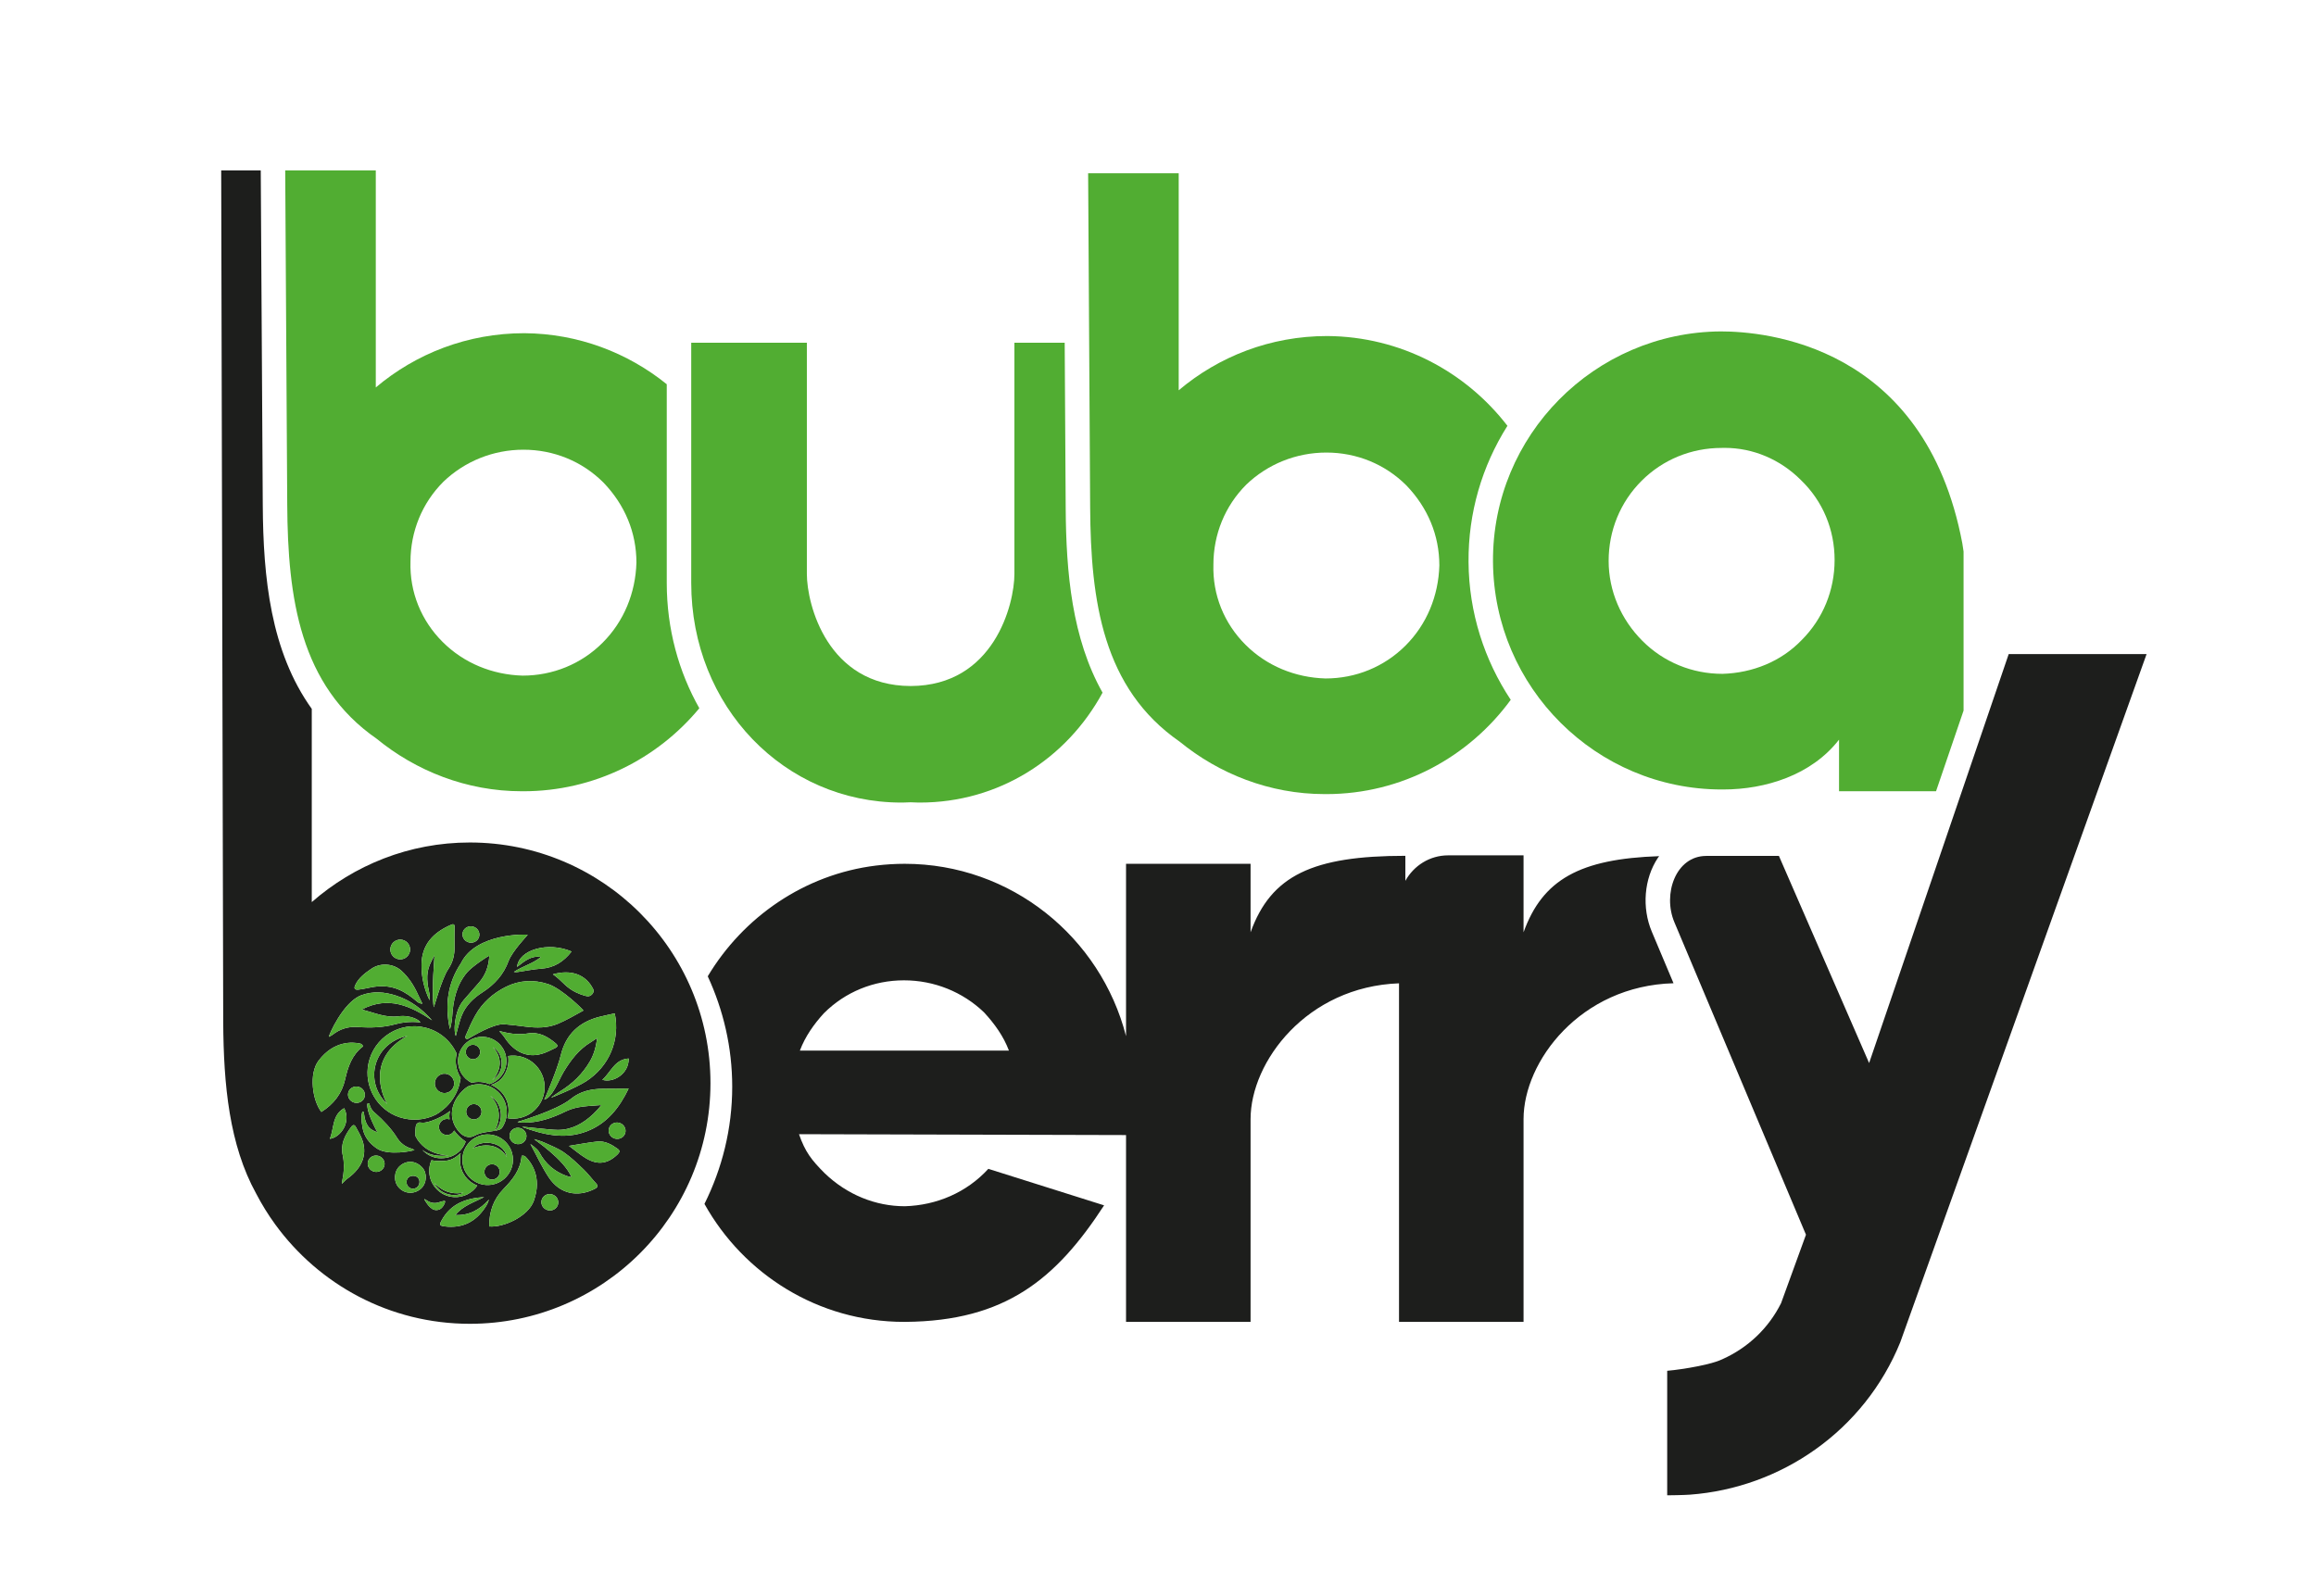 <?xml version="1.0" encoding="UTF-8"?>
<svg id="_Шар_1" data-name="Шар 1" xmlns="http://www.w3.org/2000/svg" version="1.1" viewBox="0 0 2834.6 1953.7">
  <defs>
    <style>
      .cls-1 {
        fill: none;
      }

      .cls-1, .cls-2, .cls-3 {
        stroke-width: 0px;
      }

      .cls-2 {
        fill: #51ad32;
      }

      .cls-3 {
        fill: #1d1e1c;
      }
    </style>
  </defs>
  <g>
    <path class="cls-1" d="M1106.367,1199.982c-37.02,0-71.859,14.154-97.985,40.281-11.974,13.064-22.866,28.308-29.398,45.732h255.856c-6.532-17.424-17.425-32.667-30.488-46.822-26.127-25.036-60.966-39.19-97.985-39.19Z"/>
    <path class="cls-3" d="M2458.498,800.638l-170.848,500.6-110.396-253.535h-88.911c-37.396,0-53.564,46.677-39.051,81.143l161.067,382.516-30.488,83.832c-15.244,30.469-40.281,54.434-71.858,68.588-18.945,8.965-65.565,14.246-67.498,14.153v152.419c1.808.032,20.361-.231,27.785-.782,111.369-8.276,213.215-77.88,257.448-186.485l301.502-842.448h-168.753Z"/>
    <path class="cls-2" d="M461.024,904.294h.001c47.902,39.21,109.968,64.246,177.465,64.246.67.005,1.334.007,2.003.007,86.534,0,164.032-39.57,215.434-101.621-25.231-44.645-39.868-96.888-39.868-153.463v-243.138c-47.751-38.579-108.292-62.013-174.307-62.478-69.678,0-132.824,25.036-181.816,66.407V208.605h-110.853l2.47,409.272c.69,114.374,15.48,221.244,109.472,286.417ZM502.395,687.648c0-37.01,14.154-71.859,40.291-97.985,26.127-25.037,60.966-39.19,97.985-39.19,37.01,0,71.849,14.153,97.976,40.281,26.136,27.217,40.29,60.956,40.29,97.985-1.09,37.01-15.244,71.859-41.371,97.985-26.136,26.127-60.975,40.281-97.985,40.281-37.019-1.09-71.858-15.244-97.985-41.371-26.136-26.126-40.281-60.975-39.2-97.985Z"/>
    <path class="cls-2" d="M1103.139,982.389c.665,0,1.314-.002,1.981-.007,3.178,0,6.287-.22,9.43-.332,3.143.111,6.251.332,9.43.332.658.005,1.325.007,1.981.007,96.24,0,179.389-53.367,223.485-134.534-37.39-66.434-44.641-146.664-45.122-226.314l-1.22-202.034h-61.543v283.072c0,36.962-24.992,136.897-127.011,137.153-102.019-.256-127.01-100.19-127.01-137.153v-283.072h-141.537v293.956c0,151.711,114.358,268.926,257.136,268.926Z"/>
    <path class="cls-2" d="M1443.74,907.777c47.902,39.209,109.968,64.247,177.465,64.247.67.005,1.335.007,2.004.007,92.707,0,174.824-45.589,225.81-115.412-32.144-48.541-51.209-106.475-51.649-168.76-.421-59.844,16.336-117.124,47.608-166.637-50.971-66.179-130.672-109.26-220.512-109.893-69.678,0-132.825,25.037-181.817,66.408V212.088h-110.853l2.47,409.271c.691,114.375,15.48,221.245,109.473,286.417ZM1485.111,691.131c0-37.01,14.153-71.859,40.29-97.986,26.127-25.036,60.966-39.189,97.985-39.189,37.01,0,71.849,14.153,97.976,40.28,26.136,27.217,40.291,60.957,40.291,97.986-1.091,37.009-15.244,71.858-41.371,97.985-26.137,26.126-60.976,40.281-97.986,40.281-37.019-1.09-71.858-15.244-97.985-41.371-26.136-26.127-40.281-60.976-39.199-97.985Z"/>
    <path class="cls-2" d="M2107.293,966.367c.66,0,1.343-.003,2.004-.007,51.182,0,107.797-17.424,141.536-60.975v63.155h118.722l33.696-98.734v-194.72l-1.491-9.85c-45.97-243.92-242.371-259.569-295.715-259.569-154.6,1.09-279.822,127.383-278.732,281.982,1.086,153.939,126.302,278.719,279.979,278.719ZM2009.15,588.573c26.126-26.127,60.956-40.281,97.985-40.281,1.291-.039,2.575-.059,3.864-.059,34.543,0,67.825,14.061,93.031,39.249,27.217,26.126,41.371,60.975,41.371,97.985s-14.153,71.859-40.281,97.985c-25.056,26.127-59.885,40.281-96.914,41.371-37.01,0-71.84-14.153-97.966-40.281-26.146-26.126-41.391-60.975-41.391-97.985s14.154-71.859,40.301-97.985Z"/>
    <path class="cls-3" d="M620.377,1416.393c-3.871-20.188-33.352-21.81-41.788-10.786,0,0,27.344-13.061,41.788,10.786Z"/>
    <path class="cls-3" d="M601.623,1443.837c5.18.341,9.658-3.581,10.001-8.761.341-5.182-3.581-9.658-8.761-10.001s-9.658,3.579-10.001,8.761c-.343,5.18,3.579,9.658,8.761,10.001Z"/>
    <path class="cls-3" d="M543.248,1337.948c6.531.432,12.175-4.512,12.608-11.043.43-6.531-4.514-12.177-11.045-12.608s-12.177,4.514-12.608,11.045c-.432,6.53,4.513,12.175,11.045,12.606Z"/>
    <path class="cls-3" d="M578.31,1296.535c4.878.323,9.095-3.371,9.418-8.249.322-4.878-3.371-9.095-8.249-9.416-4.88-.323-9.095,3.37-9.418,8.249-.322,4.878,3.371,9.093,8.249,9.416Z"/>
    <path class="cls-3" d="M602.308,1322.172c16.546-9.485,14.39-33.205.957-40.356,18.07,18.879,1.748,38.771-.957,40.356Z"/>
    <path class="cls-3" d="M580.6,1351.456c-5.18-.341-9.658,3.581-10.001,8.761-.343,5.181,3.579,9.658,8.761,10.001,5.18.343,9.658-3.579,10.001-8.761.341-5.18-3.581-9.658-8.761-10.001Z"/>
    <path class="cls-3" d="M473.935,1351.446c-6.967-12.201-24.833-56.217,24.591-83.423-40.947,8.633-54.035,55.634-24.591,83.423Z"/>
    <path class="cls-3" d="M574.976,1031.264c-74.152,0-141.616,27.718-193.394,72.949v-236.508c-50.417-70.459-59.435-160.42-59.974-249.648l-2.469-409.272c0-.041.011-.08.011-.123h-48.42l2.38,1004.795.089,37.711c.464,76.861,7.398,150.281,40.374,209.977,6.842,13.125,14.608,25.696,23.255,37.587,53.552,73.63,140.136,121.69,238.148,121.69,162.692,0,294.579-131.887,294.579-294.579s-131.887-294.579-294.579-294.579ZM752.849,1393.77c-5.547-1.393-8.956-6.865-7.61-12.223,1.345-5.357,6.933-8.571,12.48-7.178,5.549,1.394,8.956,6.867,7.612,12.223-1.345,5.357-6.933,8.571-12.482,7.178ZM755.87,1413.011c-11.855,11.5-24.012,13.448-38.318,5.022-7.249-4.27-13.699-9.898-21.175-15.399,12.407-1.954,23.355-4.084,34.404-5.295,9.642-1.059,17.751,3.515,25.311,8.988,3.19,2.309,2.112,4.421-.22,6.684ZM717.941,1384.917c-27.194,10.329-53.234,3.947-78.884-5.467.099-.835,33.075,3.581,43.688,3.618,17.006.057,31.132-7.919,43.305-19.42,3.547-3.352,6.912-6.896,9.869-10.992-14.87,1.339-29.67.995-43.093,7.59-16.836,8.272-34.153,14.417-53.266,13.914-1.814-.048-5.871-.316-6.073-.901,1.865-.606,47.831-13.912,65.354-28.265,11.244-9.207,24.708-12.118,38.906-12.292,10.279-.124,20.563-.133,31.643-.199-11.255,23.291-26.325,42.871-51.449,52.414ZM461.241,1405.788c-9.002-6.066-15.539-14.516-17.404-24.856-1.897-10.521-1.798-14.736-.561-19.39.297-1.116,1.906-.988,2.021.16,1.783,17.799,8.743,21.602,16.553,24.252-10.439-19.555-12.559-29.338-12.289-34.315.084-1.538,2.339-1.714,2.641-.201.624,3.121,2.302,7.267,7.185,11.225,9.473,8.176,20.374,19.905,26.142,29.371,4.323,7.095,10.473,11.821,18.493,14.104,1.012.288,1.934.892,3.275,1.529-.787.902-32,7.592-46.058-1.879ZM470.432,1427.001c-1.345,5.357-6.935,8.571-12.482,7.178-5.549-1.393-8.956-6.865-7.611-12.221,1.346-5.357,6.935-8.571,12.482-7.178,5.547,1.393,8.956,6.865,7.612,12.221ZM419.453,1414.037c-2.892-13.169,2.357-23.973,10.324-34.539,2.487-3.299,4.206-2.929,5.956.41,2.26,4.306,4.8,8.496,6.683,12.963,7.864,18.651,1.73,36.23-16.896,49.589-2.583,1.853-4.688,4.372-7.013,6.583-.867-.982,4.967-16.71.947-35.008ZM426.214,1337.47c1.344-5.357,6.933-8.571,12.482-7.178,5.547,1.393,8.954,6.865,7.612,12.223-1.346,5.357-6.935,8.571-12.482,7.178-5.549-1.394-8.956-6.865-7.611-12.223ZM531.67,1169.504c-1.961,3.913-4.183,7.72-5.837,11.759-4.762,11.637-2.83,23.38-.238,35.128.565,2.558.521,5.253.133,7.974-6.528-13.825-10.064-28.249-9.855-43.56.346-25.092,14.855-39.562,36.349-48.888,3.183-1.382,4.258-.167,4.203,3.069-.133,7.755-.297,15.52-.107,23.27.247,10.068-1.908,19.427-7.579,27.794-8.246,12.168-17.344,46.967-17.877,46.886-3.197-20.969,1.402-63.164.808-63.432ZM491.472,1188.416c8.768,8.054,15.079,17.832,19.941,28.627,1.734,3.853,3.656,7.62,5.492,11.427-.605.424-4.737-.83-6.021-2.062-14.475-12.447-29.332-21.765-52.494-18.552-5.377.744-14.413,3.069-19.855,3.517-4.194.346-5.732-1.117-3.705-5.565,3.982-8.743,11.835-14.621,19.845-20.058,11.093-7.53,26.89-6.437,36.798,2.666ZM478.109,1159.281c1.625-6.478,8.194-10.409,14.672-8.784,6.478,1.627,10.409,8.196,8.784,14.672-1.627,6.478-8.196,10.411-14.674,8.784-6.476-1.625-10.409-8.194-8.782-14.672ZM558.899,1289.655c-2.616,11.264-.338,20.618,4.908,30.005-.267,1.815-1.007,5.565-1.457,7.384v.004c-.004.011-.007.021-.009.034-.018.066-.034.133-.05.199-2.501,9.917-8.139,19.61-15.955,27.43-2.114,2.112-2.879,2.315-4.938,4.167-2.158,1.942-5.482,4.221-8.066,5.539-13.019,6.643-29.132,8.139-44.392,3.123-27.367-8.992-43.837-37.581-37.981-65.787,6.624-31.91,38.336-51.655,69.679-43.891h.002l.002.002c17.615,4.364,31.274,16.47,38.256,31.792ZM632.866,1183.588c1.998-21.182,38.167-31.309,66.707-18.88-9.814,12.649-21.588,19.966-37.352,21.03-9.482.638-18.868,2.654-28.3,4.023-1.608.233-3.233.321-4.991-.076,10.628-7.05,23.309-10.116,33.178-18.31-12.049-1.906-20.369,5.277-29.241,12.214ZM670.979,1204.613c16.754,5.51,43.625,32.039,43.029,32.366-10.258,5.613-20.388,11.612-31.124,16.159-12.676,5.368-26.238,5.261-39.78,3.508-8.507-1.103-17.03-2.148-25.575-2.879-13.864-1.19-40.926,15.813-43.569,17.161l.209.027c-4.304,2.146-5.354-.481-4.048-3.574,3.547-8.393,7.247-16.786,11.709-24.716,8.683-15.434,21.735-26.918,37.249-34.677,16.417-8.212,34.134-9.217,51.9-3.375ZM723.12,1275.711c-14.711,8.803-24.522,21.946-33.244,36.334-6.128,10.109-13.399,31.142-23.701,33.959.63-.924,16.122-37.494,20.147-54.231,6.221-25.87,22.739-41.034,48.081-47.308,5.977-1.48,12.017-2.705,18.022-4.046,6.73,32.672-6.766,64.961-35.29,83.286-11.635,7.475-42.411,20.383-42.733,19.799,3.693-2.556,7.271-5.295,11.097-7.635,15.127-9.251,27.478-21.227,36.453-36.581,4.865-8.326,7.414-17.351,9.016-28.686-3.567,2.329-5.661,3.798-7.849,5.109ZM601.106,1328.027c2.29-.727,4.466-1.727,6.485-2.963,9.255-4.503,14.328-16.823,14.687-25.726.092-2.304.037-4.556-.318-6.739,2.776-.437,5.645-.576,8.569-.382,21.264,1.405,37.364,19.783,35.959,41.049-1.405,21.266-19.784,37.365-41.05,35.96-.35-.023-.632-.041-.888-.059-1.407-.094-1.666-.142-3.474-.581.684-2.35,1.128-4.81,1.297-7.352.989-14.992-8.139-27.718-21.266-33.206ZM605.539,1384.203c-7.217,1.211-17.108,1.796-24.357,5.81-5.549,3.071-11.274,2.236-16.259-1.682-.254-.201-.504-.403-.753-.609-.57-.474-1.115-.995-1.624-1.536-14.96-15.98-11.651-38.155,6.542-53.753,1.721-1.474,3.673-2.68,5.816-3.419,4.185-1.444,8.718-2.094,13.413-1.785,0,.002,0,0,.002,0,18.866,1.249,33.151,17.555,31.904,36.423-.416,6.309-2.517,12.104-5.833,16.978-1.27,1.867-4.379,2.787-8.35,3.483,11.118-12.281,8.944-33.959-5.828-42.607,5.897,6.079,16.704,20.367,5.327,42.697ZM508.612,1390.929c-.32-2.059-.425-4.174-.282-6.327.494-7.469.769-8.901,4.002-10.43.806-.38.872-.204,4.709.05,8.356.552,26.559-8.388,32.492-13.39,1.034-.728.035.131.973-.716-.06-.229.322-.375.38-.348-.361.769-1.513,4.759-.646,10.429-.801-.274-1.645-.458-2.53-.517-5.425-.357-10.114,3.75-10.471,9.173-.359,5.425,3.748,10.114,9.173,10.471,4.089.272,7.755-2,9.468-5.457,3.032,4.4,7.509,9.024,14.083,13.537-4.514,12.836-16.971,21.31-32.657,20.273-7.702-.508-15.086-4.372-20.488-10.189,8.636,6.986,20.712,8.429,32.894,6.686,0,0-28.428,1.339-41.098-23.245ZM617.375,1269.648c-1.723-2.672-4.135-4.899-6.229-7.331,1.025-.817,16.443,5.789,34.917,2.68,13.299-2.238,23.829,3.54,33.986,12.02,3.173,2.648,2.716,4.347-.703,5.931-4.414,2.043-8.725,4.371-13.28,6.032-19.019,6.929-36.27-.068-48.69-19.333ZM592.153,1269.192h.004c16.326,1.08,28.687,15.191,27.609,31.519v.002c-.83,12.55-9.358,22.753-20.671,26.314-3.416-1.439-7.125-2.343-11.033-2.6-3.729-.247-7.356.115-10.789.998-10.528-5.109-17.456-16.225-16.637-28.62v-.004c1.08-16.328,15.189-28.689,31.517-27.609ZM489.326,1427.285c8.505-7.551,19.93-6.683,27.718,2.108,6.189,6.986,5.285,19.255-1.776,25.536-8.062,7.169-19.948,6.862-27.391-1.545-6.489-7.327-5.752-19.705,1.449-26.099ZM519.857,1467.836c.476.284.98.529,1.423.856,5.233,3.879,10.862,5.006,17.084,2.65,1.57-.595,3.26-.901,4.911-1.252,1.274-.27,1.803.119,1.355,1.561-.879,2.84-2.258,5.327-4.503,7.311-3.109,2.746-7.999,3.032-11.399.629-3.007-2.13-5.329-4.881-7.244-8.004-.684-1.114-1.421-2.196-2.135-3.292.169-.155.338-.307.506-.46ZM525.421,1431.07c.256-3.892,1.197-7.576,2.693-10.942,1.84.44,3.713.734,5.599.858,15.974,1.055,21.083-1.647,30.028-9.45.092-.08-.942,4.601-.657,10.532.652,13.685,9.05,24.339,21.088,29.215-6.208,9.121-16.946,14.811-28.753,14.031-17.74-1.172-31.171-16.504-29.999-34.244ZM566.001,1417.549c1.126-17.053,15.864-29.965,32.919-28.837,17.053,1.128,29.963,15.866,28.837,32.919-1.128,17.053-15.866,29.963-32.918,28.837h-.002c-17.053-1.128-29.963-15.864-28.835-32.919ZM616.378,1455.195c11.105-11.333,20.728-23.398,21.984-40.107.052-.673,3.036-.984,4.851.81,6.588,6.514,20.703,24.767,10.081,54.117-6.828,18.868-36.802,32.778-54.533,31.231-.169-17.967,5.217-33.396,17.617-46.051ZM644.032,1393.024c-1.345,5.357-6.933,8.571-12.482,7.176-5.547-1.393-8.954-6.864-7.61-12.221s6.933-8.571,12.48-7.178c5.549,1.393,8.956,6.865,7.611,12.223ZM737.189,1321.716c10.512-9.247,15.093-25.051,32.267-26.021.362,19.17-19.427,30.204-32.267,26.021ZM719.649,1219.494c-4.769-.133-14.671-4.487-18.5-6.794-10.894-6.565-13.265-12.317-24.444-20.069,22.348-6.313,40.574.187,49.451,18.41,1.769,3.633-2.654,8.56-6.507,8.453ZM566.34,1141.363c1.345-5.356,6.933-8.571,12.482-7.178,5.549,1.394,8.956,6.867,7.611,12.223-1.346,5.357-6.933,8.571-12.482,7.178-5.547-1.393-8.956-6.865-7.611-12.223ZM645.86,1144.248c-.57.934-19.104,20.348-23.41,32.087-6.135,16.729-17.184,28.872-31.972,38.365-10.979,7.047-20.383,15.974-25.375,28.426-2.304,5.75-3.665,11.88-5.407,17.852-.568,1.949-.996,3.94-1.78,7.073-1.543-2.148-1.607-9.885-1.348-12.756,1.036-11.48,3.489-22.431,11.239-31.466,6.093-7.102,12.352-14.06,18.481-21.131,7.915-9.128,11.908-19.754,12.596-32.805-2.625.89-21.268,13.361-27.217,20.371-13.058,15.383-17.079,34.414-18.211,54-.375,6.476-2.567,16.715-2.954,14.91-6.126-28.535-2.792-55.648,13.726-80.241,18.264-37.297,80.351-35.31,81.632-34.686ZM442.277,1218.228c14.26-5.304,28.524-4.094,42.527.462,17.404,5.663,31.711,16.285,44.058,30.259-26.316-17.41-53.14-30.339-86.078-13.287,15.539,4.023,29.169,10.374,44.66,8.37,16.04-2.076,26.7,5.359,27.03,7.567-1.895-.378-15.104-2.112-30.412,2.087-15.017,4.119-30.449,4.597-45.942,3.442-11.612-.865-22.018,2.279-31.166,9.555-1.155.918-2.597,1.474-4.416,2.482-.386-1.632,17.475-42.654,39.739-50.937ZM389.885,1298.347c18.861-24.872,41.852-22.948,50.902-20.959,2.492.547,3.854,3.22,3.316,3.631-13.342,10.137-18.237,24.774-21.712,40.255-3.879,17.289-13.901,30.195-29.073,39.823-10.938-14.044-15.559-46.76-3.434-62.75ZM421.26,1356.485c8.739,17.067-4.203,35.665-17.577,37.539,5.389-12.923,2.572-29.135,17.577-37.539ZM544.404,1501.201c-6.642-.796-6.864-1.986-3.783-7.579,11.248-20.431,30.084-27.007,51.936-28.307-12.385,6.389-26.101,10.534-35.271,21.964,16.825.792,29.958-6.459,41.079-18.934-.945,3.906-2.657,6.803-4.505,9.608-11.743,17.818-28.137,25.804-49.456,23.248ZM662.895,1469.124c1.345-5.357,6.933-8.571,12.482-7.176,5.547,1.393,8.954,6.864,7.61,12.221-1.345,5.357-6.933,8.571-12.48,7.178-5.549-1.393-8.956-6.865-7.612-12.223ZM671.76,1441.354c-8.597-12.939-15.157-27.229-22.595-40.935-.114-.211,8.519,5.597,10.859,9.995,7.43,13.98,18.452,23.524,33.204,28.927,1.68.616,3.462.957,6.315,1.728-9.418-22.616-46.138-46.163-45.779-46.74,4.025,1.336,8.207,2.323,12.04,4.078,8.336,3.815,17.109,7.135,24.563,12.305,8.708,6.038,16.442,13.575,24.129,20.948,5.336,5.117,9.766,11.168,14.827,16.591,3.084,3.309,2.327,5.071-1.449,7.002-21.135,10.812-42.811,6.116-56.114-13.9Z"/>
    <path class="cls-3" d="M510.463,1453.276c3.357-2.739,3.98-8.082,1.323-11.367-2.524-3.119-8.063-3.572-11.475-.94-3.327,2.567-3.714,7.933-.815,11.329,2.791,3.274,7.624,3.704,10.967.977Z"/>
    <path class="cls-3" d="M567.349,1459.848c-22.673,4.67-35.622-11.864-35.622-11.864,5.146,12.969,24.055,18.96,35.622,11.864Z"/>
    <path class="cls-3" d="M2021.695,1140.466c-12.399-29.446-9.507-64.896,7.368-90.312.508-.765,1.102-1.431,1.631-2.171-96.939,3.309-142.756,28.548-165.987,93.204v-94.188h-92.221c-22.666,0-42.168,12.676-52.437,31.183v-30.62c-113.229,0-164.392,23.946-189.448,93.624v-83.832h-152.42v210.957c-31.059-121.128-140.584-210.97-270.9-210.963-11.57,0-23.316.708-35.168,2.164-87.571,10.758-162.551,63.073-205.885,135.538,19.032,41.143,29.951,86.804,29.951,135.116,0,51.617-12.429,100.224-33.982,143.485,47.911,85.991,139.342,144.405,244.347,144.405.659,0,1.344-.003,2.004-.007,121.932-1.09,183.987-52.253,242.783-142.627l-141.672-44.683c-26.53,28.94-63.153,44.624-102.2,45.774-35.929,0-70.769-14.154-97.985-40.281-16.335-16.335-23.956-26.127-31.568-47.913l400.277,1.066v228.663h152.42v-248.224c0-70.237,68.777-162.064,181.687-166.182v414.406h152.419v-248.224c0-70.63,69.531-163.129,183.55-166.277l-26.562-63.082ZM978.985,1285.994c6.532-17.424,17.424-32.667,29.398-45.732,26.126-26.126,60.965-40.281,97.985-40.281s71.858,14.154,97.985,39.19c13.063,14.154,23.956,29.398,30.488,46.822h-255.856Z"/>
  </g>
  <path class="cls-2" d="M520.641,1257.861h-.002c-31.343-7.764-63.055,11.981-69.679,43.891-5.856,28.206,10.614,56.796,37.981,65.787,15.26,5.016,31.373,3.521,44.392-3.123,2.584-1.318,5.908-3.597,8.066-5.539,2.059-1.853,2.824-2.055,4.938-4.167,7.816-7.819,13.454-17.513,15.955-27.43.016-.066.032-.133.05-.199.002-.012.005-.023.009-.034v-.004c.449-1.819,1.19-5.569,1.457-7.384-5.245-9.388-7.524-18.742-4.908-30.005-6.983-15.322-20.641-27.428-38.256-31.792l-.002-.002ZM473.935,1351.446c-29.444-27.789-16.356-74.79,24.591-83.423-49.424,27.206-31.558,71.221-24.591,83.423ZM532.203,1325.341c.432-6.531,6.077-11.477,12.608-11.045s11.475,6.077,11.045,12.608c-.434,6.531-6.077,11.475-12.608,11.043s-11.477-6.077-11.045-12.606Z"/>
  <path class="cls-2" d="M685.5,1335.869c-3.826,2.339-7.404,5.078-11.097,7.635.322.584,31.098-12.324,42.733-19.799,28.524-18.324,42.02-50.614,35.29-83.286-6.006,1.341-12.045,2.567-18.022,4.046-25.343,6.274-41.86,21.438-48.081,47.308-4.025,16.736-19.516,53.307-20.147,54.231,10.302-2.817,17.573-23.85,23.701-33.959,8.722-14.388,18.532-27.531,33.244-36.334,2.188-1.311,4.283-2.78,7.849-5.109-1.602,11.335-4.151,20.36-9.016,28.686-8.976,15.354-21.326,27.33-36.453,36.581Z"/>
  <path class="cls-2" d="M581.829,1242.665c-4.462,7.929-8.162,16.323-11.709,24.716-1.306,3.093-.256,5.72,4.048,3.574l-.209-.027c2.643-1.348,29.705-18.351,43.569-17.161,8.546.732,17.068,1.776,25.575,2.879,13.542,1.753,27.105,1.86,39.78-3.508,10.736-4.547,20.866-10.546,31.124-16.159.595-.327-26.275-26.856-43.029-32.366-17.767-5.842-35.483-4.837-51.9,3.375-15.514,7.759-28.567,19.243-37.249,34.677Z"/>
  <path class="cls-2" d="M560.636,1296.803v.002c-.819,12.395,6.109,23.511,16.637,28.62,3.434-.883,7.061-1.245,10.789-.998,3.908.258,7.617,1.162,11.033,2.6,11.313-3.561,19.841-13.765,20.671-26.314v-.002c1.078-16.328-11.283-30.439-27.609-31.519h-.004c-16.328-1.08-30.437,11.281-31.517,27.609v.002ZM603.266,1281.816c13.432,7.151,15.589,30.87-.957,40.356,2.705-1.584,19.028-21.477.957-40.356ZM570.061,1287.118c.323-4.88,4.538-8.573,9.418-8.249,4.878.322,8.571,4.538,8.249,9.416-.323,4.878-4.54,8.573-9.418,8.249-4.878-.323-8.571-4.538-8.249-9.416Z"/>
  <path class="cls-2" d="M621.075,1368.585c1.808.439,2.068.487,3.474.581.256.018.538.036.888.059,21.266,1.405,39.645-14.694,41.05-35.96,1.405-21.266-14.695-39.644-35.959-41.049-2.924-.194-5.793-.055-8.569.382.355,2.183.41,4.435.318,6.739-.359,8.903-5.432,21.223-14.687,25.726-2.02,1.236-4.196,2.236-6.485,2.963,13.127,5.489,22.255,18.214,21.266,33.206-.169,2.542-.613,5.002-1.297,7.352Z"/>
  <path class="cls-2" d="M516.816,1407.488c5.402,5.817,12.786,9.681,20.488,10.189,15.687,1.037,28.144-7.437,32.657-20.273-6.574-4.514-11.05-9.137-14.083-13.537-1.712,3.457-5.379,5.729-9.468,5.457-5.425-.357-9.532-5.047-9.173-10.471.357-5.423,5.046-9.53,10.471-9.173.885.059,1.728.243,2.53.517-.867-5.67.286-9.66.646-10.429-.059-.027-.44.119-.38.348-.938.847.06-.012-.973.716-5.933,5.002-24.136,13.942-32.492,13.39-3.837-.254-3.903-.43-4.709-.05-3.233,1.529-3.508,2.961-4.002,10.43-.142,2.153-.037,4.268.282,6.327,12.67,24.584,41.098,23.245,41.098,23.245-12.182,1.743-24.257.3-32.894-6.686Z"/>
  <path class="cls-2" d="M501.565,1165.17c1.625-6.476-2.306-13.045-8.784-14.672-6.478-1.625-13.047,2.306-14.672,8.784-1.627,6.478,2.306,13.047,8.782,14.672,6.478,1.627,13.047-2.306,14.674-8.784Z"/>
  <path class="cls-2" d="M666.065,1288.982c4.554-1.661,8.866-3.99,13.28-6.032,3.419-1.584,3.876-3.283.703-5.931-10.157-8.48-20.687-14.258-33.986-12.02-18.474,3.109-33.892-3.498-34.917-2.68,2.094,2.432,4.506,4.659,6.229,7.331,12.42,19.266,29.671,26.263,48.69,19.333Z"/>
  <path class="cls-2" d="M606.04,1384.112c3.972-.696,7.08-1.616,8.35-3.483,3.316-4.874,5.418-10.669,5.833-16.978,1.247-18.868-13.038-35.174-31.904-36.423-.002,0-.002.002-.002,0-4.695-.309-9.228.341-13.413,1.785-2.142.739-4.094,1.945-5.816,3.419-18.193,15.598-21.502,37.773-6.542,53.753.508.542,1.053,1.062,1.624,1.536.249.206.499.409.753.609,4.984,3.919,10.709,4.753,16.259,1.682,7.249-4.014,17.14-4.599,24.357-5.81,11.377-22.33.57-36.619-5.327-42.697,14.772,8.647,16.946,30.325,5.828,42.607ZM589.361,1361.457c-.343,5.181-4.821,9.104-10.001,8.761-5.181-.343-9.104-4.819-8.761-10.001.343-5.18,4.821-9.102,10.001-8.761,5.18.343,9.102,4.821,8.761,10.001Z"/>
  <path class="cls-2" d="M633.921,1189.761c9.432-1.37,18.818-3.386,28.3-4.023,15.765-1.064,27.538-8.381,37.352-21.03-28.54-12.429-64.709-2.302-66.707,18.88,8.873-6.936,17.193-14.12,29.241-12.214-9.869,8.194-22.55,11.26-33.178,18.31,1.759.398,3.384.309,4.991.076Z"/>
  <path class="cls-2" d="M730.78,1397.338c-11.049,1.211-21.996,3.341-34.404,5.295,7.477,5.501,13.926,11.129,21.175,15.399,14.306,8.427,26.463,6.478,38.318-5.022,2.332-2.263,3.411-4.375.22-6.684-7.56-5.473-15.669-10.047-25.311-8.988Z"/>
  <path class="cls-2" d="M737.747,1332.702c-14.198.174-27.662,3.085-38.906,12.292-17.523,14.353-63.489,27.659-65.354,28.265.202.584,4.26.853,6.073.901,19.113.503,36.43-5.642,53.266-13.914,13.424-6.595,28.224-6.251,43.093-7.59-2.958,4.096-6.322,7.64-9.869,10.992-12.173,11.502-26.298,19.477-43.305,19.42-10.614-.037-43.589-4.453-43.688-3.618,25.65,9.414,51.69,15.797,78.884,5.467,25.124-9.542,40.194-29.123,51.449-52.414-11.081.066-21.364.075-31.643.199Z"/>
  <path class="cls-2" d="M507.299,1407.668c-1.341-.638-2.263-1.242-3.275-1.529-8.02-2.283-14.17-7.009-18.493-14.104-5.768-9.466-16.669-21.195-26.142-29.371-4.883-3.958-6.562-8.104-7.185-11.225-.302-1.513-2.558-1.338-2.641.201-.27,4.977,1.849,14.759,12.289,34.315-7.811-2.65-14.77-6.453-16.553-24.252-.115-1.148-1.725-1.275-2.021-.16-1.236,4.654-1.336,8.869.561,19.39,1.865,10.34,8.402,18.79,17.404,24.856,14.058,9.471,45.271,2.782,46.058,1.879Z"/>
  <path class="cls-2" d="M765.331,1386.592c1.345-5.356-2.062-10.828-7.612-12.223-5.547-1.393-11.136,1.821-12.48,7.178-1.346,5.357,2.062,10.83,7.61,12.223,5.549,1.393,11.137-1.821,12.482-7.178Z"/>
  <path class="cls-2" d="M530.862,1232.936c.533.082,9.631-34.718,17.877-46.886,5.672-8.366,7.826-17.726,7.579-27.794-.19-7.75-.027-15.514.107-23.27.055-3.236-1.02-4.451-4.203-3.069-21.493,9.326-36.002,23.795-36.349,48.888-.209,15.312,3.327,29.735,9.855,43.56.387-2.721.432-5.416-.133-7.974-2.592-11.748-4.524-23.492.238-35.128,1.654-4.039,3.876-7.846,5.837-11.759.593.268-4.006,42.463-.808,63.432Z"/>
  <path class="cls-2" d="M446.308,1342.514c1.343-5.357-2.064-10.83-7.612-12.223-5.549-1.393-11.137,1.821-12.482,7.178-1.345,5.357,2.062,10.828,7.611,12.223,5.547,1.393,11.136-1.821,12.482-7.178Z"/>
  <path class="cls-2" d="M450.338,1421.958c-1.345,5.356,2.062,10.828,7.611,12.221,5.547,1.393,11.137-1.821,12.482-7.178,1.345-5.356-2.064-10.828-7.612-12.221-5.547-1.393-11.136,1.821-12.482,7.178Z"/>
  <path class="cls-2" d="M454.674,1185.75c-8.01,5.437-15.863,11.315-19.845,20.058-2.027,4.448-.489,5.912,3.705,5.565,5.443-.448,14.479-2.773,19.855-3.517,23.161-3.213,38.019,6.105,52.494,18.552,1.284,1.233,5.416,2.487,6.021,2.062-1.836-3.807-3.759-7.574-5.492-11.427-4.862-10.795-11.173-20.573-19.941-28.627-9.908-9.104-25.705-10.196-36.798-2.666Z"/>
  <path class="cls-2" d="M418.507,1449.045c2.325-2.211,4.43-4.73,7.013-6.583,18.626-13.36,24.76-30.938,16.896-49.589-1.883-4.467-4.423-8.658-6.683-12.963-1.75-3.339-3.469-3.709-5.956-.41-7.967,10.565-13.216,21.369-10.324,34.539,4.02,18.298-1.813,34.025-.947,35.008Z"/>
  <path class="cls-2" d="M528.73,1479.592c3.4,2.403,8.29,2.117,11.399-.629,2.245-1.984,3.624-4.471,4.503-7.311.448-1.442-.082-1.831-1.355-1.561-1.652.352-3.341.657-4.911,1.252-6.222,2.355-11.852,1.229-17.084-2.65-.442-.327-.947-.572-1.423-.856-.169.153-.338.306-.506.46.714,1.096,1.451,2.178,2.135,3.292,1.915,3.123,4.237,5.874,7.244,8.004Z"/>
  <path class="cls-2" d="M573.951,1153.586c5.549,1.393,11.136-1.821,12.482-7.178,1.345-5.356-2.062-10.828-7.611-12.223-5.549-1.393-11.137,1.823-12.482,7.178-1.345,5.357,2.064,10.83,7.611,12.223Z"/>
  <path class="cls-2" d="M550.502,1259.175c.387,1.805,2.579-8.434,2.954-14.91,1.131-19.586,5.153-38.617,18.211-54,5.949-7.009,24.591-19.481,27.217-20.371-.687,13.051-4.681,23.676-12.596,32.805-6.128,7.071-12.388,14.029-18.481,21.131-7.75,9.034-10.203,19.985-11.239,31.466-.259,2.87-.195,10.608,1.348,12.756.783-3.133,1.211-5.125,1.78-7.073,1.743-5.972,3.103-12.102,5.407-17.852,4.991-12.452,14.395-21.38,25.375-28.426,14.788-9.493,25.836-21.635,31.972-38.365,4.306-11.74,22.84-31.153,23.41-32.087-1.281-.624-63.368-2.611-81.632,34.686-16.518,24.593-19.852,51.707-13.726,80.241Z"/>
  <path class="cls-2" d="M676.705,1192.631c11.178,7.752,13.55,13.503,24.444,20.069,3.83,2.307,13.731,6.661,18.5,6.794,3.853.107,8.276-4.821,6.507-8.453-8.876-18.223-27.103-24.723-49.451-18.41Z"/>
  <path class="cls-2" d="M402.538,1269.165c1.819-1.007,3.261-1.563,4.416-2.482,9.148-7.276,19.554-10.42,31.166-9.555,15.493,1.155,30.925.677,45.942-3.442,15.308-4.199,28.517-2.466,30.412-2.087-.33-2.208-10.99-9.644-27.03-7.567-15.491,2.004-29.121-4.347-44.66-8.37,32.938-17.053,59.762-4.123,86.078,13.287-12.347-13.974-26.654-24.597-44.058-30.259-14.003-4.556-28.266-5.766-42.527-.462-22.264,8.283-40.125,49.305-39.739,50.937Z"/>
  <path class="cls-2" d="M737.189,1321.716c12.839,4.183,32.629-6.851,32.267-26.021-17.173.97-21.754,16.774-32.267,26.021Z"/>
  <path class="cls-2" d="M422.391,1321.273c3.475-15.481,8.37-30.117,21.712-40.255.538-.41-.824-3.084-3.316-3.631-9.05-1.989-32.041-3.913-50.902,20.959-12.125,15.99-7.505,48.706,3.434,62.75,15.171-9.628,25.193-22.534,29.073-39.823Z"/>
  <path class="cls-2" d="M593.86,1477.953c1.847-2.805,3.56-5.702,4.505-9.608-11.121,12.475-24.254,19.726-41.079,18.934,9.169-11.431,22.886-15.575,35.271-21.964-21.852,1.3-40.688,7.876-51.936,28.307-3.08,5.594-2.858,6.784,3.783,7.579,21.319,2.556,37.713-5.43,49.456-23.248Z"/>
  <path class="cls-2" d="M636.421,1380.801c-5.547-1.393-11.136,1.821-12.48,7.178s2.062,10.828,7.61,12.221c5.549,1.394,11.137-1.819,12.482-7.176,1.345-5.357-2.062-10.83-7.611-12.223Z"/>
  <path class="cls-2" d="M682.987,1474.169c1.345-5.357-2.062-10.828-7.61-12.221-5.549-1.394-11.137,1.819-12.482,7.176-1.345,5.357,2.062,10.83,7.612,12.223,5.547,1.393,11.136-1.821,12.48-7.178Z"/>
  <path class="cls-2" d="M421.26,1356.485c-15.005,8.404-12.188,24.616-17.577,37.539,13.374-1.874,26.316-20.472,17.577-37.539Z"/>
  <path class="cls-2" d="M729.323,1448.251c-5.061-5.423-9.491-11.473-14.827-16.591-7.688-7.373-15.422-14.91-24.129-20.948-7.453-5.169-16.227-8.489-24.563-12.305-3.833-1.755-8.015-2.743-12.04-4.078-.359.577,36.361,24.124,45.779,46.74-2.853-.771-4.635-1.112-6.315-1.728-14.752-5.404-25.774-14.948-33.204-28.927-2.339-4.398-10.972-10.207-10.859-9.995,7.437,13.706,13.997,27.996,22.595,40.935,13.303,20.015,34.979,24.712,56.114,13.9,3.776-1.931,4.533-3.693,1.449-7.002Z"/>
  <path class="cls-2" d="M594.837,1450.468c17.052,1.126,31.791-11.784,32.918-28.837,1.126-17.053-11.784-31.791-28.837-32.919-17.054-1.128-31.792,11.784-32.919,28.837-1.128,17.054,11.782,31.791,28.835,32.919h.002ZM620.377,1416.393c-14.443-23.847-41.788-10.786-41.788-10.786,8.436-11.024,37.917-9.402,41.788,10.786ZM592.862,1433.836c.343-5.182,4.821-9.104,10.001-8.761s9.102,4.819,8.761,10.001c-.343,5.18-4.821,9.102-10.001,8.761-5.181-.343-9.104-4.821-8.761-10.001Z"/>
  <path class="cls-2" d="M653.294,1470.014c10.622-29.35-3.492-47.603-10.081-54.117-1.815-1.794-4.8-1.483-4.851-.81-1.256,16.71-10.878,28.774-21.984,40.107-12.4,12.654-17.786,28.083-17.617,46.051,17.731,1.547,47.705-12.363,54.533-31.231Z"/>
  <path class="cls-2" d="M584.172,1451.283c-12.038-4.876-20.436-15.53-21.088-29.215-.284-5.931.75-10.612.657-10.532-8.945,7.803-14.054,10.505-30.028,9.45-1.886-.124-3.759-.417-5.599-.858-1.496,3.366-2.437,7.05-2.693,10.942-1.172,17.74,12.258,33.071,29.999,34.244,11.807.78,22.545-4.91,28.753-14.031ZM531.727,1447.985s12.949,16.534,35.622,11.864c-11.567,7.096-30.476,1.105-35.622-11.864Z"/>
  <path class="cls-2" d="M515.267,1454.93c7.061-6.281,7.965-18.55,1.776-25.536-7.787-8.791-19.212-9.66-27.718-2.108-7.201,6.395-7.938,18.772-1.449,26.099,7.443,8.407,19.328,8.715,27.391,1.545ZM500.311,1440.97c3.412-2.633,8.951-2.18,11.475.94,2.657,3.284,2.034,8.628-1.323,11.367-3.343,2.727-8.177,2.297-10.967-.977-2.899-3.396-2.512-8.763.815-11.329Z"/>
</svg>